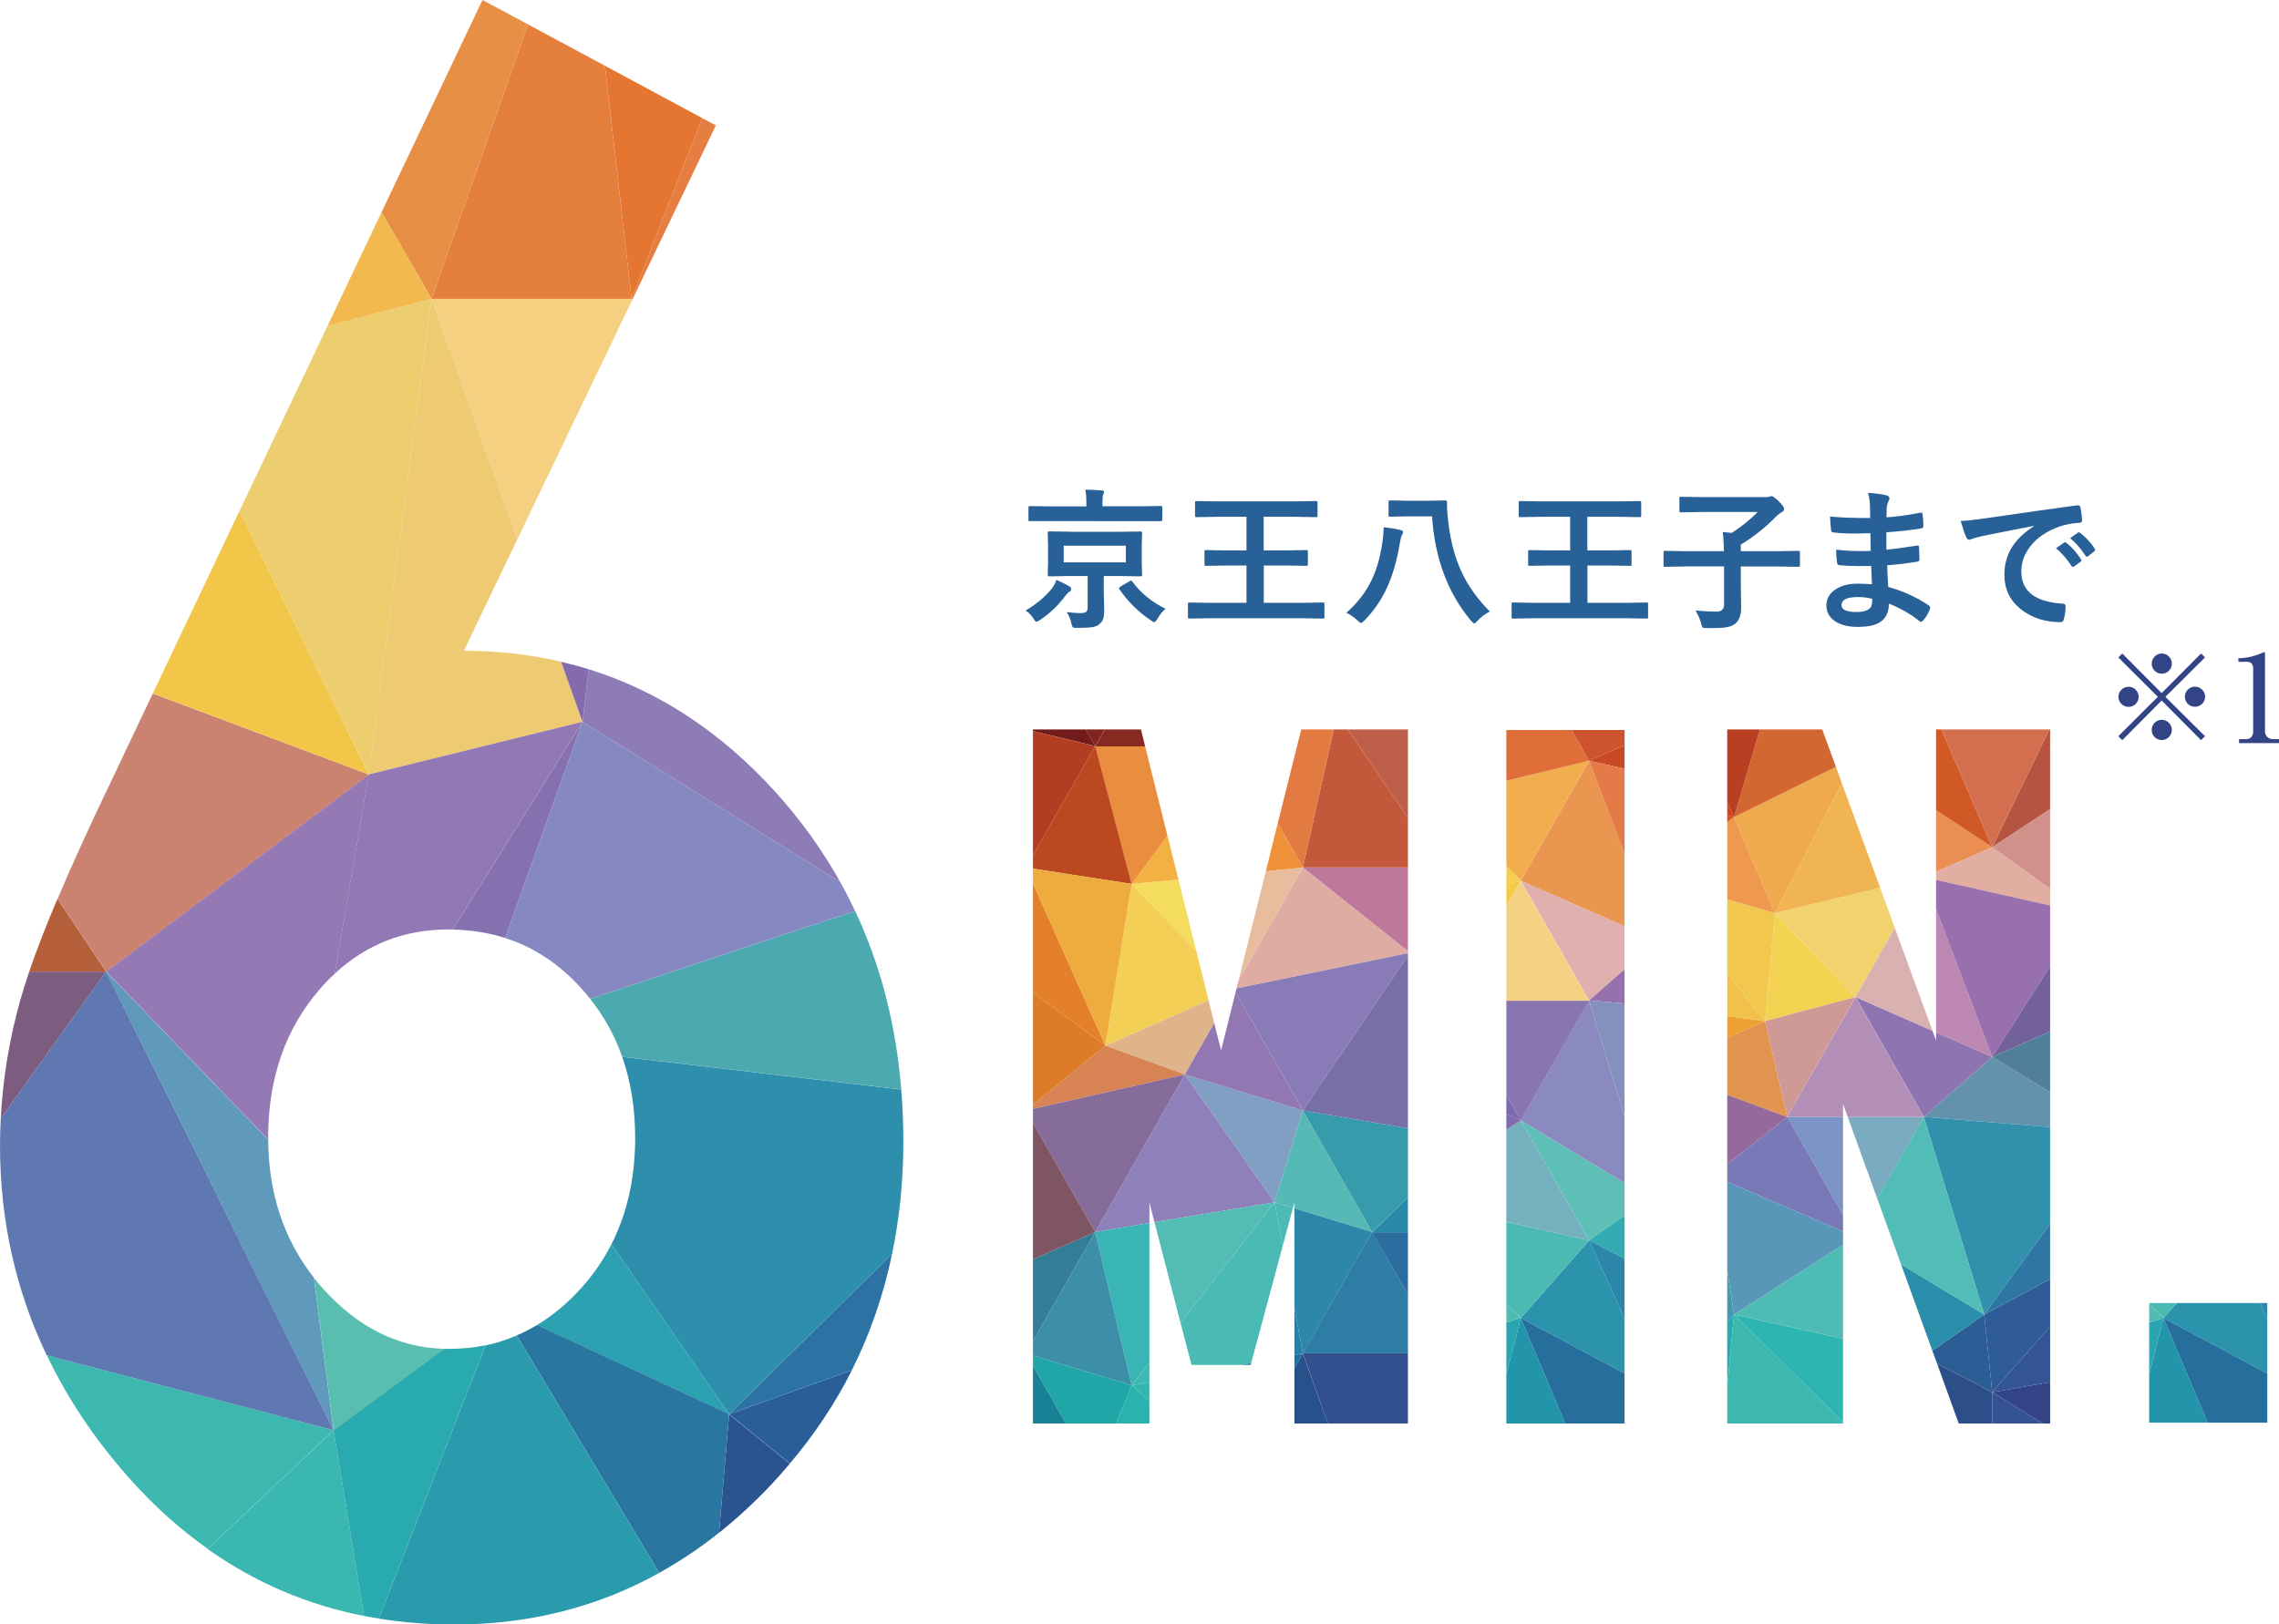 <?xml version="1.0" encoding="UTF-8"?><svg id="b" xmlns="http://www.w3.org/2000/svg" xmlns:xlink="http://www.w3.org/1999/xlink" viewBox="0 0 208.21 148.45"><defs><style>.e{fill:#7b6aad;}.f{fill:#5f78b1;}.g{fill:#7c5d80;}.h{fill:#80241f;}.i{fill:#4da9b0;}.j{fill:#b83f21;}.k{fill:#f4d352;}.l{fill:#786ea8;}.m{fill:#dfb0ad;}.n{fill:#819ec3;}.o{fill:#29a4b0;}.p{fill:#f1b94e;}.q{fill:#bb481f;}.r{fill:#9870ae;}.s{fill:#2c6c9f;}.t{fill:#2295aa;}.u{fill:#ef954b;}.v{fill:#2d7da5;}.w{fill:#2e8fac;}.x{fill:#2b86a9;}.y{fill:#3cb8b0;}.z{fill:#266e9e;}.aa{fill:#32508d;}.ab{fill:#2ca1b2;}.ac{fill:#b55541;}.ad{fill:#4abab5;}.ae{fill:#3eb8b0;}.af{fill:#2a8eab;}.ag{fill:#f2c74d;}.ah{fill:#e38029;}.ai{fill:#e37a41;}.aj{fill:#2f5b96;}.ak{fill:#e1aea1;}.al{fill:#e67e42;}.am{fill:#355392;}.an{clip-path:url(#d);}.ao{fill:#5ebfb6;}.ap{fill:#59bdaf;}.aq{fill:#7c94c5;}.ar{fill:#3ab5b5;}.as{fill:#887bb7;}.at{fill:#bc88b3;}.au{fill:#df6e38;}.av{fill:#be789c;}.aw{fill:#ee9138;}.ax{fill:#7a79b7;}.ay{fill:#b33d22;}.az{fill:#f4d285;}.ba{fill:#d8b1b0;}.bb{fill:#e47631;}.bc{fill:#2a548f;}.bd{fill:#8491bc;}.be{fill:#866c9b;}.bf{fill:#2ab3ae;}.bg{fill:#2e76a3;}.bh{fill:#7aabc1;}.bi{fill:#b38eb7;}.bj{fill:#e8bd9d;}.bk{fill:#2585a4;}.bl{fill:#f2c14b;}.bm{fill:#f2d26d;}.bn{fill:#4bbab3;}.bo{fill:#d36f4f;}.bp{fill:#51bbb2;}.bq{fill:#806bad;}.br{fill:#3190ab;}.bs{fill:#29aaaf;}.bt{fill:#8a75b3;}.bu{fill:#8a8ac1;}.bv{fill:#2c4f8a;}.bw{fill:#324486;}.bx{fill:#2b94ac;}.by{fill:#c74a25;}.bz{fill:#d14018;}.ca{fill:#8e7cb7;}.cb{fill:#be5f4a;}.cc{fill:#8689c1;}.cd{fill:#5997b9;}.ce{fill:#d88353;}.cf{fill:#eeca73;}.cg{fill:#e19350;}.ch{fill:#8671b0;}.ci{fill:#34aab3;}.cj{fill:#c3583a;}.ck{fill:#dd4f1e;}.cl{fill:#2b89a8;}.cm{fill:#53bcb4;}.cn{fill:#2c72a3;}.co{fill:#34b6af;}.cp{fill:#26518b;}.cq{fill:#2976a0;}.cr{fill:#8e75b2;}.cs{fill:#ee994d;}.ct{fill:#276198;}.cu{fill:#f4d080;}.cv{fill:#d1918b;}.cw{fill:#cf9a96;}.cx{fill:#856bad;}.cy{fill:#d15926;}.cz{fill:#f1b452;}.da{fill:#96699d;}.db{fill:#75b0bf;}.dc{fill:#8e80ba;}.dd{fill:#e47f3e;}.de{fill:#39b7b0;}.df{fill:#f2c649;}.dg{fill:#872921;}.dh{fill:#345593;}.di{fill:none;}.dj{fill:#ce542f;}.dk{fill:#299bac;}.dl{fill:#52bcb6;}.dm{fill:#e47a48;}.dn{fill:#188195;}.do{fill:#f0aa4e;}.dp{fill:#72619a;}.dq{fill:#266e9c;}.dr{fill:#d26731;}.ds{fill:#ee9448;}.dt{fill:#20a6a7;}.du{fill:#9579b4;}.dv{fill:#2d87a9;}.dw{fill:#9771ae;}.dx{fill:#711b1a;}.dy{fill:#4dbbb4;}.dz{fill:#2db6b1;}.ea{fill:#2a5e95;}.eb{fill:#9278b4;}.ec{fill:#4399b0;}.ed{fill:#f3cb47;}.ee{fill:#ea9550;}.ef{fill:#6492ad;}.eg{fill:#f4dc5e;}.eh{fill:#f3ce50;}.ei{fill:#e78f45;}.ej{fill:#e0b48b;}.ek{fill:#f2b143;}.el{fill:#4fbbb5;}.em{fill:#3d8fa9;}.en{fill:#b55e3a;}.eo{fill:#337d97;}.ep{fill:#56b9b6;}.eq{fill:#edce6e;}.er{fill:#deaca2;}.es{fill:#eb8e54;}.et{fill:#c98370;}.eu{fill:#f1ad4e;}.ev{fill:#287fa4;}.ew{fill:#517f99;}.ex{fill:#f3cf55;}.ey{fill:#7f5463;}.ez{fill:#369bab;}.fa{fill:#de7b26;}.fb{fill:#eeac3e;}.fc{fill:#9277b3;}.fd{fill:#5f9abc;}.fe{fill:#2a5e98;}.ff{fill:#26acad;}.fg{fill:#eea030;}.fh{fill:#e98d3f;}</style><clipPath id="d"><rect class="di" x="196.28" y="119.08" width="10.93" height="10.93"/></clipPath></defs><g id="c"><path class="bw" d="m193.89,67.64l-.36-.36,3.61-3.6-3.61-3.6.36-.36,3.6,3.62,3.6-3.62.36.36-3.62,3.6,3.62,3.6-.36.36-3.6-3.62-3.6,3.62Zm1.5-3.96c0,.5-.41.92-.92.92s-.93-.41-.93-.92.42-.92.93-.92.92.42.92.92Zm3.03-3.03c0,.49-.4.92-.92.92s-.92-.42-.92-.92.42-.93.92-.93.92.42.92.93Zm0,6.05c0,.5-.4.93-.92.93s-.92-.42-.92-.93.42-.92.92-.92.92.42.92.92Zm3.04-3.03c0,.5-.41.92-.93.92s-.92-.41-.92-.92.42-.92.92-.92.93.42.93.92Z"/><path class="bw" d="m204.57,67.55h.65c.35,0,.63-.24.63-.7v-5.8c0-.27-.18-.57-.49-.57h-.86v-.32c1.16-.04,1.87-.37,2.02-.43.04-.02.32-.14.34-.14.06,0,.07.04.07.11v7.17c0,.33.27.68.75.68h.53v.36h-3.65v-.36Z"/><polygon class="ao" points="138.94 102.39 145.18 113.35 148.42 111.09 148.42 108.11 138.94 102.39"/><polygon class="ci" points="148.42 115.03 148.42 111.09 145.18 113.35 148.42 115.03"/><polygon class="bx" points="145.18 113.35 138.94 120.45 148.42 125.52 148.42 120.49 145.18 113.35"/><polygon class="x" points="148.42 120.49 148.42 115.03 145.18 113.35 148.42 120.49"/><polygon class="t" points="143 130.09 138.94 120.45 137.62 125.58 137.62 130.09 143 130.09"/><polygon class="dq" points="138.94 120.45 143 130.09 148.42 130.09 148.42 125.52 138.94 120.45"/><polygon class="o" points="138.94 120.45 137.62 120.85 137.62 125.58 138.94 120.45"/><polygon class="bp" points="138.94 120.45 137.62 119.15 137.62 120.85 138.94 120.45"/><polygon class="bn" points="138.94 120.45 145.18 113.35 137.62 111.67 137.62 119.15 138.94 120.45"/><polygon class="db" points="145.18 113.35 138.94 102.39 137.62 103.23 137.62 111.67 145.18 113.35"/><polygon class="bq" points="138.94 102.39 137.62 101.83 137.62 103.23 138.94 102.39"/><polygon class="bu" points="145.18 91.43 138.94 102.39 148.42 108.11 148.42 102.03 145.18 91.43"/><polygon class="bt" points="138.94 102.4 145.18 91.45 137.62 91.45 137.62 100.08 138.94 102.4"/><polygon class="e" points="138.94 102.39 137.62 100.08 137.62 101.83 138.94 102.39"/><polygon class="m" points="138.94 80.48 145.18 91.43 148.42 88.59 148.42 84.64 138.94 80.48"/><polygon class="dw" points="148.42 91.7 148.42 88.59 145.18 91.43 148.42 91.7"/><polygon class="bd" points="148.42 102.03 148.42 91.7 145.18 91.43 148.42 102.03"/><polygon class="ee" points="145.18 69.52 138.94 80.48 148.42 84.64 148.42 78.04 145.18 69.52"/><polygon class="by" points="148.42 70.25 148.42 68.1 145.18 69.52 148.42 70.25"/><polygon class="dm" points="148.42 78.04 148.42 70.25 145.18 69.52 148.42 78.04"/><polygon class="az" points="145.18 91.45 138.94 80.49 137.62 82.78 137.62 91.45 145.18 91.45"/><polygon class="ed" points="138.94 80.48 137.62 80.83 137.62 82.78 138.94 80.48"/><polygon class="eh" points="138.94 80.48 137.62 79.11 137.62 80.83 138.94 80.48"/><polygon class="eu" points="138.94 80.48 145.18 69.52 137.62 71.35 137.62 79.11 138.94 80.48"/><polygon class="au" points="137.62 71.35 145.18 69.52 143.58 66.71 137.62 66.71 137.62 71.35"/><polygon class="dj" points="148.42 68.1 148.42 66.71 143.58 66.71 145.18 69.52 148.42 68.1"/><polygon class="n" points="119.03 101.48 108.25 98.19 116.44 109.88 119.03 101.48"/><polygon class="ep" points="125.36 112.59 119.03 101.48 116.44 109.88 118.12 110.39 118.26 109.89 118.26 110.43 125.36 112.59"/><polygon class="dy" points="116.44 109.88 117.19 113.86 118.12 110.39 116.44 109.88"/><polygon class="dv" points="125.36 112.59 118.26 110.43 118.26 119.56 119.03 123.69 125.36 112.59"/><polygon class="dc" points="108.25 98.19 100.06 112.59 105.01 111.77 105.01 109.89 105.47 111.69 116.44 109.88 108.25 98.19"/><polygon class="cm" points="105.47 111.69 107.85 120.88 116.44 109.88 105.47 111.69"/><polygon class="ar" points="100.06 112.59 103.39 126.6 105.01 124.52 105.01 111.77 100.06 112.59"/><polygon class="ad" points="116.44 109.88 107.85 120.88 108.86 124.74 113.36 124.74 114.31 124.56 117.19 113.86 116.44 109.88"/><polygon class="ev" points="118.26 119.56 118.26 123.83 119.03 123.69 118.26 119.56"/><polygon class="ae" points="103.39 126.6 105.01 126.3 105.01 124.52 103.39 126.6"/><polygon class="bk" points="113.36 124.74 114.26 124.74 114.31 124.56 113.36 124.74"/><polygon class="co" points="103.39 126.6 105.01 128.02 105.01 126.3 103.39 126.6"/><polygon class="z" points="118.26 123.83 118.26 125.04 119.03 123.69 118.26 123.83"/><polygon class="em" points="103.39 126.6 100.06 112.59 94.37 122.56 94.37 123.88 103.39 126.6"/><polygon class="dt" points="97.38 130.09 101.97 130.09 103.39 126.6 94.37 123.88 94.37 124.81 97.38 130.09"/><polygon class="bf" points="103.39 126.6 101.97 130.09 105.01 130.09 105.01 128.02 103.39 126.6"/><polygon class="dn" points="97.38 130.09 94.37 124.81 94.37 130.09 97.38 130.09"/><polygon class="eo" points="100.06 112.59 94.37 115.08 94.37 122.56 100.06 112.59"/><polygon class="er" points="128.63 86.92 119.03 79.28 113.15 89.6 112.97 90.33 128.63 87.11 128.63 86.92"/><polygon class="as" points="128.63 87.35 128.63 87.11 112.97 90.33 112.88 90.69 119.03 101.48 128.63 87.35"/><polygon class="ej" points="108.25 98.19 110.93 93.49 110.41 91.4 100.99 95.55 108.25 98.19"/><polygon class="fc" points="119.03 101.48 112.88 90.69 111.56 95.99 110.93 93.49 108.25 98.19 119.03 101.48"/><polygon class="ex" points="100.99 95.55 110.41 91.4 109.28 86.85 103.39 80.78 100.99 95.55"/><polygon class="eg" points="109.28 86.85 107.66 80.37 103.39 80.78 109.28 86.85"/><polygon class="bj" points="119.03 79.28 115.65 79.61 113.15 89.6 119.03 79.28"/><polygon class="cp" points="118.26 125.04 118.26 130.09 121.31 130.09 119.03 123.69 118.26 125.04"/><polygon class="aa" points="119.03 123.67 121.31 130.09 128.63 130.09 128.63 123.67 119.03 123.67"/><polygon class="v" points="125.36 112.58 119.03 123.67 128.63 123.67 128.63 118.32 125.36 112.58"/><polygon class="s" points="128.63 118.32 128.63 112.61 125.36 112.61 128.63 118.32"/><polygon class="cl" points="128.63 112.61 128.63 109.4 125.36 112.61 128.63 112.61"/><polygon class="ez" points="119.03 101.48 125.36 112.59 128.63 109.4 128.63 103.11 119.03 101.48"/><polygon class="l" points="128.63 103.11 128.63 87.35 119.03 101.48 128.63 103.11"/><polygon class="av" points="128.63 86.92 128.63 79.27 119.03 79.27 128.63 86.92"/><polygon class="cj" points="128.63 79.27 128.63 74.76 123.15 66.66 121.85 66.66 119.03 79.27 128.63 79.27"/><polygon class="cb" points="128.63 66.66 123.15 66.66 128.63 74.76 128.63 66.66"/><polygon class="ai" points="121.85 66.66 118.88 66.66 116.73 75.25 119.03 79.28 121.85 66.66"/><polygon class="fh" points="103.39 80.8 106.66 76.38 104.62 68.21 100.06 68.21 103.39 80.8"/><polygon class="aw" points="119.03 79.28 116.73 75.25 115.65 79.61 119.03 79.28"/><polygon class="ek" points="107.66 80.37 106.66 76.36 103.39 80.78 107.66 80.37"/><polygon class="dg" points="104.62 68.21 104.24 66.66 100.93 66.66 100.06 68.21 104.62 68.21"/><polygon class="h" points="99.19 66.66 100.06 68.18 100.93 66.66 99.19 66.66"/><polygon class="q" points="103.39 80.78 100.06 68.18 94.37 78.16 94.37 79.38 103.39 80.78"/><polygon class="dx" points="94.37 66.81 100.06 68.18 99.19 66.66 94.37 66.66 94.37 66.81"/><polygon class="ay" points="100.06 68.18 94.37 66.81 94.37 78.16 100.06 68.18"/><polygon class="ce" points="108.25 98.19 100.99 95.55 94.37 100.96 94.37 101.34 108.25 98.19"/><polygon class="be" points="100.06 112.59 108.25 98.19 94.37 101.34 94.37 102.61 100.06 112.59"/><polygon class="ey" points="100.06 112.59 94.37 102.61 94.37 115.08 100.06 112.59"/><polygon class="fa" points="100.99 95.55 94.37 90.7 94.37 100.96 100.99 95.55"/><polygon class="ah" points="100.99 95.55 94.37 80.72 94.37 90.7 100.99 95.55"/><polygon class="fb" points="100.99 95.55 103.39 80.78 94.37 79.38 94.37 80.72 100.99 95.55"/><polygon class="k" points="169.52 91.11 161.25 93.32 162.16 83.45 169.52 91.11"/><polygon class="cw" points="163.28 102.07 161.25 93.32 169.52 91.11 163.28 102.07"/><polygon class="cr" points="175.76 102.07 182.01 96.59 176.88 94.34 176.88 95.09 176.55 94.2 169.52 91.11 175.76 102.07"/><polygon class="bi" points="169.52 91.13 163.28 102.08 168.38 102.08 168.38 100.88 168.81 102.08 175.76 102.08 169.52 91.13"/><polygon class="bh" points="168.81 102.08 171.51 109.55 175.76 102.08 168.81 102.08"/><polygon class="aq" points="163.28 102.08 168.38 111.02 168.38 102.08 163.28 102.08"/><polygon class="bm" points="169.52 91.11 173.11 84.8 171.77 81.12 162.16 83.45 169.52 91.11"/><polygon class="at" points="182.01 96.59 176.88 83.09 176.88 94.34 182.01 96.59"/><polygon class="ba" points="176.55 94.2 173.11 84.8 169.52 91.11 176.55 94.2"/><polygon class="do" points="162.16 83.45 168.28 71.59 167.73 70.08 158.42 74.68 162.16 83.45"/><polygon class="cz" points="171.77 81.12 168.28 71.59 162.16 83.45 171.77 81.12"/><polygon class="dr" points="167.73 70.08 166.48 66.66 160.79 66.66 158.42 74.68 167.73 70.08"/><polygon class="es" points="182.01 77.42 176.88 74.04 176.88 79.67 182.01 77.42"/><polygon class="ac" points="187.3 73.94 187.3 66.66 187.23 66.66 182.01 77.42 187.3 73.94"/><polygon class="ak" points="187.3 82.75 187.3 81.21 182.01 77.42 176.88 79.67 176.88 80.41 187.3 82.75"/><polygon class="cv" points="187.3 81.21 187.3 73.94 182.01 77.42 187.3 81.21"/><polygon class="r" points="182.01 96.59 187.3 88.32 187.3 82.75 176.88 80.41 176.88 83.09 182.01 96.59"/><polygon class="dp" points="187.3 94.27 187.3 88.32 182.01 96.59 187.3 94.27"/><polygon class="ef" points="182.01 96.59 175.76 102.07 187.3 103 187.3 99.81 182.01 96.59"/><polygon class="ew" points="187.3 99.81 187.3 94.27 182.01 96.59 187.3 99.81"/><polygon class="br" points="175.76 102.07 181.28 120.13 187.3 111.84 187.3 103 175.76 102.07"/><polygon class="aj" points="181.28 120.13 182.01 127.23 187.3 121.21 187.3 116.89 181.28 120.13"/><polygon class="bg" points="187.3 116.89 187.3 111.84 181.28 120.13 187.3 116.89"/><polygon class="bw" points="186.63 130.09 187.3 130.09 187.3 126.31 182.01 127.23 186.63 130.09"/><polygon class="dh" points="187.3 126.31 187.3 121.21 182.01 127.23 187.3 126.31"/><polygon class="ea" points="181.28 120.13 176.54 123.44 176.97 124.61 182.01 127.23 181.28 120.13"/><polygon class="af" points="173.68 115.54 176.54 123.44 181.28 120.13 173.68 115.54"/><polygon class="bv" points="176.97 124.61 178.95 130.09 182.01 130.09 182.01 127.23 176.97 124.61"/><polygon class="am" points="186.63 130.09 182.01 127.23 182.01 130.09 186.63 130.09"/><polygon class="dl" points="175.76 102.07 171.51 109.53 173.68 115.54 181.28 120.13 175.76 102.07"/><polygon class="ff" points="158.42 120.13 157.8 120.88 157.8 126.77 158.42 120.13"/><polygon class="y" points="168.38 130.09 168.38 129.96 158.42 120.13 157.8 126.77 157.8 130.09 168.38 130.09"/><polygon class="dz" points="158.42 120.13 168.38 129.96 168.38 122.34 158.42 120.13"/><polygon class="el" points="158.42 120.13 168.38 122.34 168.38 113.75 158.42 120.13"/><polygon class="ec" points="158.42 120.13 157.8 116.07 157.8 120.88 158.42 120.13"/><polygon class="ax" points="168.38 112.54 168.38 111.02 163.28 102.07 157.8 106.4 157.8 108.01 168.38 112.54"/><polygon class="cd" points="158.42 120.13 168.38 113.75 168.38 112.54 157.8 108.01 157.8 116.07 158.42 120.13"/><polygon class="da" points="163.28 102.07 157.8 100.04 157.8 106.4 163.28 102.07"/><polygon class="cg" points="163.28 102.07 161.25 93.32 157.8 94.86 157.8 100.04 163.28 102.07"/><polygon class="fg" points="161.25 93.32 157.8 92.86 157.8 94.86 161.25 93.32"/><polygon class="ag" points="161.25 93.32 162.16 83.45 157.8 82.19 157.8 88.97 161.25 93.32"/><polygon class="bl" points="161.25 93.32 157.8 88.97 157.8 92.86 161.25 93.32"/><polygon class="cs" points="162.16 83.45 158.42 74.68 157.8 75.13 157.8 82.19 162.16 83.45"/><polygon class="ck" points="158.42 74.68 157.8 74.43 157.8 75.13 158.42 74.68"/><polygon class="bz" points="158.42 74.68 157.8 73.32 157.8 74.43 158.42 74.68"/><polygon class="j" points="158.42 74.68 160.79 66.66 157.8 66.66 157.8 73.32 158.42 74.68"/><polygon class="cy" points="176.88 74.04 182.01 77.42 177.37 66.66 176.88 66.66 176.88 74.04"/><polygon class="bo" points="182.01 77.42 187.23 66.66 177.37 66.66 182.01 77.42"/><g class="an"><polygon class="ao" points="197.66 102.39 203.91 113.35 207.14 111.09 207.14 108.11 197.66 102.39"/><polygon class="ci" points="207.14 115.03 207.14 111.09 203.91 113.35 207.14 115.03"/><polygon class="bx" points="203.91 113.35 197.66 120.45 207.14 125.52 207.14 120.49 203.91 113.35"/><polygon class="x" points="207.14 120.49 207.14 115.03 203.91 113.35 207.14 120.49"/><polygon class="t" points="201.73 130.09 197.66 120.45 196.35 125.58 196.35 130.09 201.73 130.09"/><polygon class="dq" points="197.66 120.45 201.73 130.09 207.14 130.09 207.14 125.52 197.66 120.45"/><polygon class="o" points="197.66 120.45 196.35 120.85 196.35 125.58 197.66 120.45"/><polygon class="bp" points="197.66 120.45 196.35 119.15 196.35 120.85 197.66 120.45"/><polygon class="bn" points="197.66 120.45 203.91 113.35 196.35 111.67 196.35 119.15 197.66 120.45"/><polygon class="db" points="203.91 113.35 197.66 102.39 196.35 103.23 196.35 111.67 203.91 113.35"/><polygon class="bq" points="197.66 102.39 196.35 101.83 196.35 103.23 197.66 102.39"/><polygon class="bu" points="203.91 91.43 197.66 102.39 207.14 108.11 207.14 102.03 203.91 91.43"/><polygon class="bt" points="197.66 102.4 203.91 91.45 196.35 91.45 196.35 100.08 197.66 102.4"/><polygon class="e" points="197.66 102.39 196.35 100.08 196.35 101.83 197.66 102.39"/><polygon class="m" points="197.66 80.48 203.91 91.43 207.14 88.59 207.14 84.64 197.66 80.48"/><polygon class="dw" points="207.14 91.7 207.14 88.59 203.91 91.43 207.14 91.7"/><polygon class="bd" points="207.14 102.03 207.14 91.7 203.91 91.43 207.14 102.03"/><polygon class="ee" points="203.91 69.52 197.66 80.48 207.14 84.64 207.14 78.04 203.91 69.52"/><polygon class="by" points="207.14 70.25 207.14 68.1 203.91 69.52 207.14 70.25"/><polygon class="dm" points="207.14 78.04 207.14 70.25 203.91 69.52 207.14 78.04"/><polygon class="az" points="203.91 91.45 197.66 80.49 196.35 82.78 196.35 91.45 203.91 91.45"/><polygon class="ed" points="197.66 80.48 196.35 80.83 196.35 82.78 197.66 80.48"/><polygon class="eh" points="197.66 80.48 196.35 79.11 196.35 80.83 197.66 80.48"/><polygon class="eu" points="197.66 80.48 203.91 69.52 196.35 71.35 196.35 79.11 197.66 80.48"/><polygon class="au" points="196.35 71.35 203.91 69.52 202.3 66.71 196.35 66.71 196.35 71.35"/><polygon class="dj" points="207.14 68.1 207.14 66.71 202.3 66.71 203.91 69.52 207.14 68.1"/></g><path class="ct" d="m93.69,55.8c1-.59,1.8-1.26,2.41-2.02.2-.27.34-.53.41-.79.52.23.92.43,1.2.6.11.07.16.15.16.24s-.05.18-.16.24c-.1.05-.23.18-.38.38-.62.84-1.37,1.57-2.28,2.19-.18.12-.3.18-.34.18-.08,0-.18-.1-.29-.29-.21-.32-.45-.57-.72-.74Zm2.21-8.18h-1.78c-.08.01-.13,0-.14-.01-.01-.01-.02-.05-.02-.11v-1.1c0-.07,0-.12.03-.13.02-.01.07-.02.14-.02l1.78.03h3.34v-.24c0-.6-.03-1.03-.1-1.29.43,0,.94.02,1.51.07.14.01.21.06.21.14,0,.04-.03.14-.1.29-.04.16-.05.43-.05.79v.23h3.53l1.78-.03c.07,0,.12,0,.14.03.01.02.02.06.02.12v1.1c0,.09-.05.14-.16.14h-1.78s-8.34-.01-8.34-.01Zm1.89.98h4.46l1.93-.03c.08,0,.12,0,.14.03s.02.06.02.13l-.03,1.13v1.53l.03,1.13c0,.07,0,.12-.02.13s-.06.02-.13.02l-1.93-.03h-1.42v1.42l.04,1.76c0,.34-.04.6-.11.78-.06.16-.18.31-.34.45s-.39.23-.69.27c-.28.04-.72.06-1.32.06h-.18c-.13,0-.21-.02-.25-.08-.03-.05-.07-.16-.11-.33-.08-.39-.22-.73-.43-1.03.52.06.94.09,1.29.09.25,0,.42-.05.52-.14.07-.08.11-.2.11-.37v-2.88h-1.57l-1.91.03c-.08,0-.13,0-.15-.03-.01-.02-.02-.06-.02-.13l.03-1.13v-1.53l-.03-1.13c0-.08.01-.12.03-.14.02-.01.06-.02.14-.02l1.91.03Zm5.07,2.79v-1.52h-5.68v1.52h5.68Zm3.62,4.25c-.27.22-.51.52-.73.9-.13.21-.23.32-.29.32-.06,0-.17-.06-.32-.17-1.16-.78-2.11-1.73-2.87-2.84-.03-.04-.04-.08-.04-.1,0-.03.05-.08.14-.15l.81-.47c.08-.05.13-.07.16-.07.04,0,.08.04.12.11.77,1.03,1.77,1.85,3.03,2.47Z"/><path class="ct" d="m110.43,56.5l-1.75.03c-.07,0-.12,0-.13-.03s-.02-.06-.02-.12v-1.17c0-.07,0-.12.03-.13s.06-.02.12-.02l1.75.03h3.45v-3.41h-1.74l-1.95.03c-.07,0-.12,0-.13-.03s-.02-.06-.02-.12v-1.14c0-.07,0-.12.03-.13s.06-.02.12-.02l1.95.03h1.74v-3.07h-2.66l-1.89.03c-.07,0-.12,0-.13-.03s-.02-.06-.02-.12v-1.17c0-.07,0-.12.03-.13s.06-.02.12-.02l1.89.03h7.1l1.89-.03c.07,0,.12,0,.14.03.01.02.02.06.02.12v1.17c0,.07,0,.12-.03.13s-.06.02-.13.02l-1.89-.03h-2.87v3.07h1.95l1.93-.03c.07,0,.12,0,.14.03.01.02.02.06.02.12v1.14c0,.07,0,.11-.02.13s-.06.02-.13.02l-1.93-.03h-1.95v3.41h3.62l1.77-.03c.07,0,.12,0,.13.03s.02.06.02.12v1.17c0,.07,0,.11-.02.13s-.06.02-.13.02l-1.77-.03h-8.63Z"/><path class="ct" d="m122.99,56.01c.98-.86,1.72-1.8,2.24-2.83.5-.99.85-2.16,1.05-3.52.07-.43.12-.92.13-1.47.58.05,1.09.14,1.54.25.15.04.23.1.23.18,0,.09-.03.18-.08.25-.06.07-.13.31-.2.71-.28,1.69-.7,3.12-1.26,4.29-.5,1.04-1.15,1.98-1.97,2.82-.16.16-.27.24-.32.24-.07,0-.17-.07-.31-.21-.37-.34-.72-.58-1.04-.72Zm7.85-8.82h-2.34l-1.48.03c-.07,0-.12-.01-.14-.03-.01-.02-.02-.06-.02-.13v-1.18c0-.07.01-.12.03-.13.01-.01.05-.02.12-.02l1.48.03h2.06l1.48-.03c.11,0,.17.05.17.16,0,.42,0,.74.03.96.17,2.17.62,4.03,1.37,5.56.58,1.21,1.42,2.37,2.51,3.48-.42.2-.8.49-1.15.87-.13.14-.22.21-.27.21s-.15-.08-.29-.24c-2.12-2.51-3.31-5.69-3.57-9.54Z"/><path class="ct" d="m140,56.5l-1.75.03c-.07,0-.12,0-.13-.03s-.02-.06-.02-.12v-1.17c0-.07,0-.12.03-.13s.06-.02.12-.02l1.75.03h3.45v-3.41h-1.74l-1.95.03c-.07,0-.12,0-.13-.03s-.02-.06-.02-.12v-1.14c0-.07,0-.12.03-.13s.06-.02.12-.02l1.95.03h1.74v-3.07h-2.66l-1.89.03c-.07,0-.12,0-.13-.03s-.02-.06-.02-.12v-1.17c0-.07,0-.12.03-.13s.06-.02.12-.02l1.89.03h7.1l1.89-.03c.07,0,.12,0,.14.03.01.02.02.06.02.12v1.17c0,.07,0,.12-.03.13s-.06.02-.13.02l-1.89-.03h-2.87v3.07h1.95l1.93-.03c.07,0,.12,0,.14.03.01.02.02.06.02.12v1.14c0,.07,0,.11-.02.13s-.06.02-.13.02l-1.93-.03h-1.95v3.41h3.62l1.77-.03c.07,0,.12,0,.13.03s.02.06.02.12v1.17c0,.07,0,.11-.02.13s-.06.02-.13.02l-1.77-.03h-8.63Z"/><path class="ct" d="m153.9,51.77l-1.76.03c-.08,0-.12,0-.14-.03s-.02-.06-.02-.12v-1.15c0-.08,0-.12.03-.14s.06-.02.13-.02l1.76.03h3.6c-.02-.74-.05-1.32-.11-1.75.06,0,.15.02.27.03.25.02.44.04.56.05.87-.56,1.65-1.2,2.37-1.91h-5.08l-1.93.03c-.07,0-.12,0-.13-.03s-.02-.06-.02-.12v-1.11c0-.08,0-.12.03-.14s.06-.02.12-.02l1.93.03h5.93c.05,0,.13-.02.24-.05.09-.03.15-.04.18-.04.1,0,.31.15.62.45.35.34.52.58.52.72,0,.12-.08.22-.24.31-.19.1-.39.27-.6.49-.93.94-1.97,1.76-3.12,2.46v.6h3.49l1.76-.03c.07,0,.12,0,.13.03s.02.06.02.13v1.15c0,.07,0,.11-.02.13s-.06.02-.13.02l-1.76-.03h-3.49v1.59l.03,2.21c0,.68-.2,1.17-.59,1.47-.21.15-.52.26-.93.31-.33.04-.86.05-1.6.05-.23,0-.37-.02-.41-.06-.04-.04-.08-.16-.12-.37-.12-.41-.3-.81-.52-1.18.64.06,1.29.1,1.95.1.44,0,.66-.23.66-.68v-3.45h-3.6Z"/><path class="ct" d="m171.02,53.39c-.04-.88-.06-1.43-.07-1.67-.39,0-.75.01-1.06.01-.66,0-1.26-.02-1.83-.08-.14,0-.21-.08-.23-.23-.05-.31-.08-.71-.08-1.19.72.09,1.47.13,2.26.13.29,0,.59,0,.9-.02l-.03-1.61c-.56.02-1.03.03-1.41.03-.73,0-1.38-.03-1.94-.1-.15,0-.23-.07-.24-.2-.04-.34-.07-.76-.1-1.26.81.09,2.03.14,3.67.14,0-.27,0-.72-.03-1.36-.03-.36-.09-.68-.17-.94.76.05,1.35.13,1.76.25.13.04.2.13.2.27,0,.05-.01.1-.04.15-.13.26-.2.49-.21.68,0,.1,0,.25-.01.42,0,.21,0,.36-.01.47,1.05-.08,2.07-.22,3.06-.42.04,0,.08-.01.1-.01.08,0,.13.06.14.18.05.33.07.67.07,1.02,0,.14-.05.21-.15.23-1.02.17-2.09.29-3.23.36v1.59c.44-.03,1.35-.15,2.75-.36.05-.01.09-.02.12-.02.06,0,.1.04.11.13.03.53.04.92.04,1.15,0,.12-.07.18-.21.2-.98.16-1.89.27-2.74.33.04.94.07,1.6.1,1.98,1.35.37,2.59.94,3.71,1.69.08.07.12.14.12.2,0,.03,0,.07-.03.14-.14.39-.35.74-.62,1.04-.05.07-.11.11-.18.11-.06,0-.11-.02-.16-.07-.81-.64-1.73-1.17-2.78-1.59,0,.79-.28,1.36-.81,1.7-.45.29-1.13.43-2.04.43-.96,0-1.69-.21-2.21-.62-.43-.35-.65-.79-.65-1.34,0-.62.29-1.12.87-1.49.51-.33,1.16-.5,1.93-.5.46,0,.9.02,1.34.05Zm.03,1.33c-.46-.11-.89-.16-1.3-.16-1.01,0-1.51.25-1.51.74,0,.42.46.63,1.39.63.63,0,1.05-.14,1.27-.42.1-.14.15-.4.15-.79Z"/><path class="ct" d="m179.13,47.61c.5-.02,1.24-.1,2.23-.24,3.71-.54,6.51-.94,8.41-1.19.03,0,.06,0,.08,0,.13,0,.2.05.21.16.09.41.14.82.16,1.23,0,.14-.09.21-.27.21-.63.04-1.2.14-1.71.31-1.23.42-2.16,1.05-2.79,1.89-.52.68-.78,1.43-.78,2.24,0,1.8,1.24,2.78,3.73,2.94.21,0,.31.07.31.21,0,.44-.05.84-.16,1.2-.04.2-.12.29-.26.29-1.47,0-2.71-.41-3.71-1.22-.98-.8-1.46-1.83-1.46-3.11,0-1.02.27-1.91.8-2.69.43-.62,1.06-1.21,1.89-1.75v-.03c-1.68.32-3.25.63-4.7.93-.48.11-.78.19-.88.23-.18.07-.28.11-.31.11-.12,0-.21-.07-.27-.21-.15-.31-.32-.81-.52-1.51Zm8.71,2.49l.74-.52s.06-.03.09-.03.07.02.12.06c.48.37.92.87,1.33,1.5.03.04.04.07.04.1,0,.05-.02.09-.08.12l-.59.44s-.08.04-.12.04-.08-.03-.12-.09c-.44-.67-.91-1.21-1.42-1.62Zm1.29-.92l.7-.5s.07-.04.09-.04c.03,0,.07.02.12.06.54.41.98.89,1.33,1.44.03.05.04.09.04.12,0,.05-.03.09-.08.13l-.56.44s-.08.05-.11.05c-.05,0-.09-.03-.13-.09-.39-.62-.86-1.16-1.4-1.61Z"/><path class="bc" d="m65.69,140.08c1.66-1.33,3.27-2.81,4.81-4.45.57-.61,1.12-1.24,1.66-1.87l-5.55-4.51-.92,10.84Z"/><path class="fe" d="m72.16,133.75c2.26-2.67,4.15-5.51,5.67-8.53l-11.21,4.02,5.55,4.51Z"/><path class="cn" d="m77.82,125.22c1.68-3.33,2.9-6.88,3.68-10.63l-14.89,14.65,11.21-4.02Z"/><path class="cf" d="m47.27,49.28l-7.84-21.98-5.74,43.47,19.53-4.81-1.96-5.49c-2.84-.66-5.79-1-8.88-1l4.89-10.2Z"/><path class="ca" d="m53.78,61.16l-.56,4.81,23.55,14.65c-1.64-2.94-3.62-5.7-5.95-8.27-4.99-5.49-10.67-9.21-17.03-11.19Z"/><polygon class="ds" points="57.67 27.6 57.75 27.43 57.7 27.31 57.67 27.6"/><polygon class="cu" points="47.27 49.28 57.67 27.6 57.7 27.31 39.43 27.31 47.27 49.28"/><path class="cx" d="m53.22,65.97l.56-4.81c-.83-.26-1.67-.48-2.52-.68l1.96,5.49Z"/><polygon class="u" points="57.75 27.43 57.81 27.3 57.7 27.31 57.75 27.43"/><polygon class="al" points="64.15 10.79 57.7 27.31 57.81 27.3 65.4 11.46 64.15 10.79"/><polygon class="bb" points="64.15 10.79 55.27 6.01 57.7 27.31 64.15 10.79"/><polygon class="dd" points="57.7 27.31 55.27 6.01 48.24 2.23 39.43 27.31 57.7 27.31"/><polygon class="ei" points="48.24 2.23 44.08 0 34.86 19.39 39.43 27.31 48.24 2.23"/><path class="fd" d="m28.69,116.78c-2.76-3.5-4.15-7.7-4.19-12.62l-14.81-15.37,20.78,41.92-1.79-13.93Z"/><path class="du" d="m24.5,103.97c0-5.44,1.58-9.98,4.74-13.6.43-.5.88-.96,1.35-1.39l3.11-18.21-24,18.01,14.81,15.37c0-.06,0-.13,0-.19Z"/><path class="eb" d="m30.58,88.98c2.9-2.69,6.36-4.04,10.37-4.04.14,0,.28,0,.42,0l11.85-18.98-19.53,4.81-3.11,18.21Z"/><path class="ch" d="m46.15,85.72l7.07-19.75-11.85,18.98c1.69.04,3.29.29,4.78.77Z"/><path class="i" d="m53.91,91.27c1.27,1.6,2.25,3.37,2.93,5.3l25.5,2.99c-.48-5.93-1.89-11.36-4.21-16.3l-24.21,8.01Z"/><path class="cc" d="m46.15,85.72c2.65.85,4.98,2.4,7,4.65.27.29.51.6.76.9l24.21-8.01c-.42-.9-.87-1.78-1.35-2.64l-23.55-14.65-7.07,19.75Z"/><path class="w" d="m58.03,103.97c0,3.66-.73,6.91-2.17,9.74l10.75,15.53,14.89-14.65c.68-3.26,1.03-6.67,1.03-10.24,0-1.63-.07-3.22-.19-4.78l-25.5-2.99c.79,2.24,1.19,4.71,1.19,7.39Z"/><path class="ap" d="m40.6,123.27c-4.23-.12-7.94-1.97-11.14-5.56-.27-.3-.53-.61-.77-.93l1.79,13.93,10.13-7.44Z"/><path class="ab" d="m55.86,113.71c-.75,1.48-1.7,2.84-2.84,4.09-1.23,1.35-2.55,2.44-3.96,3.29l17.55,8.15-10.75-15.53Z"/><path class="cq" d="m49.06,121.09c-.6.36-1.22.68-1.86.95l13.02,21.7c1.89-1.05,3.72-2.27,5.47-3.67l.92-10.84-17.55-8.15Z"/><path class="dk" d="m60.22,143.75l-13.02-21.7c-.92.39-1.86.7-2.84.9l-9.75,24.97c2.21.35,4.5.54,6.87.54,6.85,0,13.1-1.58,18.74-4.71Z"/><path class="bs" d="m44.36,122.94c-1.07.22-2.18.33-3.32.33-.15,0-.29,0-.44-.01l-10.13,7.44,2.79,16.97c.44.09.89.17,1.35.24l9.75-24.97Z"/><path class="de" d="m33.27,147.68l-2.79-16.97-11.52,10.84c4.32,3.06,9.08,5.11,14.31,6.13Z"/><path class="y" d="m18.96,141.54l11.52-10.84-26.2-6.84c1.9,3.97,4.41,7.73,7.58,11.28,2.21,2.49,4.59,4.61,7.11,6.4Z"/><path class="g" d="m.07,102.22l9.62-13.43H2.67c-.33.98-.61,1.87-.84,2.69-1,3.6-1.58,7.18-1.76,10.74Z"/><path class="f" d="m4.27,123.86l26.2,6.84-20.78-41.92L.07,102.22c-.04.81-.07,1.62-.07,2.42,0,6.88,1.43,13.28,4.27,19.22Z"/><path class="en" d="m9.69,88.79l-4.44-6.66c-1.07,2.53-1.93,4.75-2.58,6.66h7.02Z"/><path class="et" d="m5.26,82.13l4.44,6.66,24-18.01-19.74-7.4-3.67,7.73c-2.01,4.17-3.68,7.84-5.03,11.03Z"/><polygon class="df" points="33.7 70.78 21.89 46.67 13.96 63.37 33.7 70.78"/><polygon class="eq" points="39.43 27.31 29.91 29.81 21.89 46.67 33.7 70.78 39.43 27.31"/><polygon class="p" points="34.86 19.39 29.91 29.81 39.43 27.31 34.86 19.39"/></g></svg>